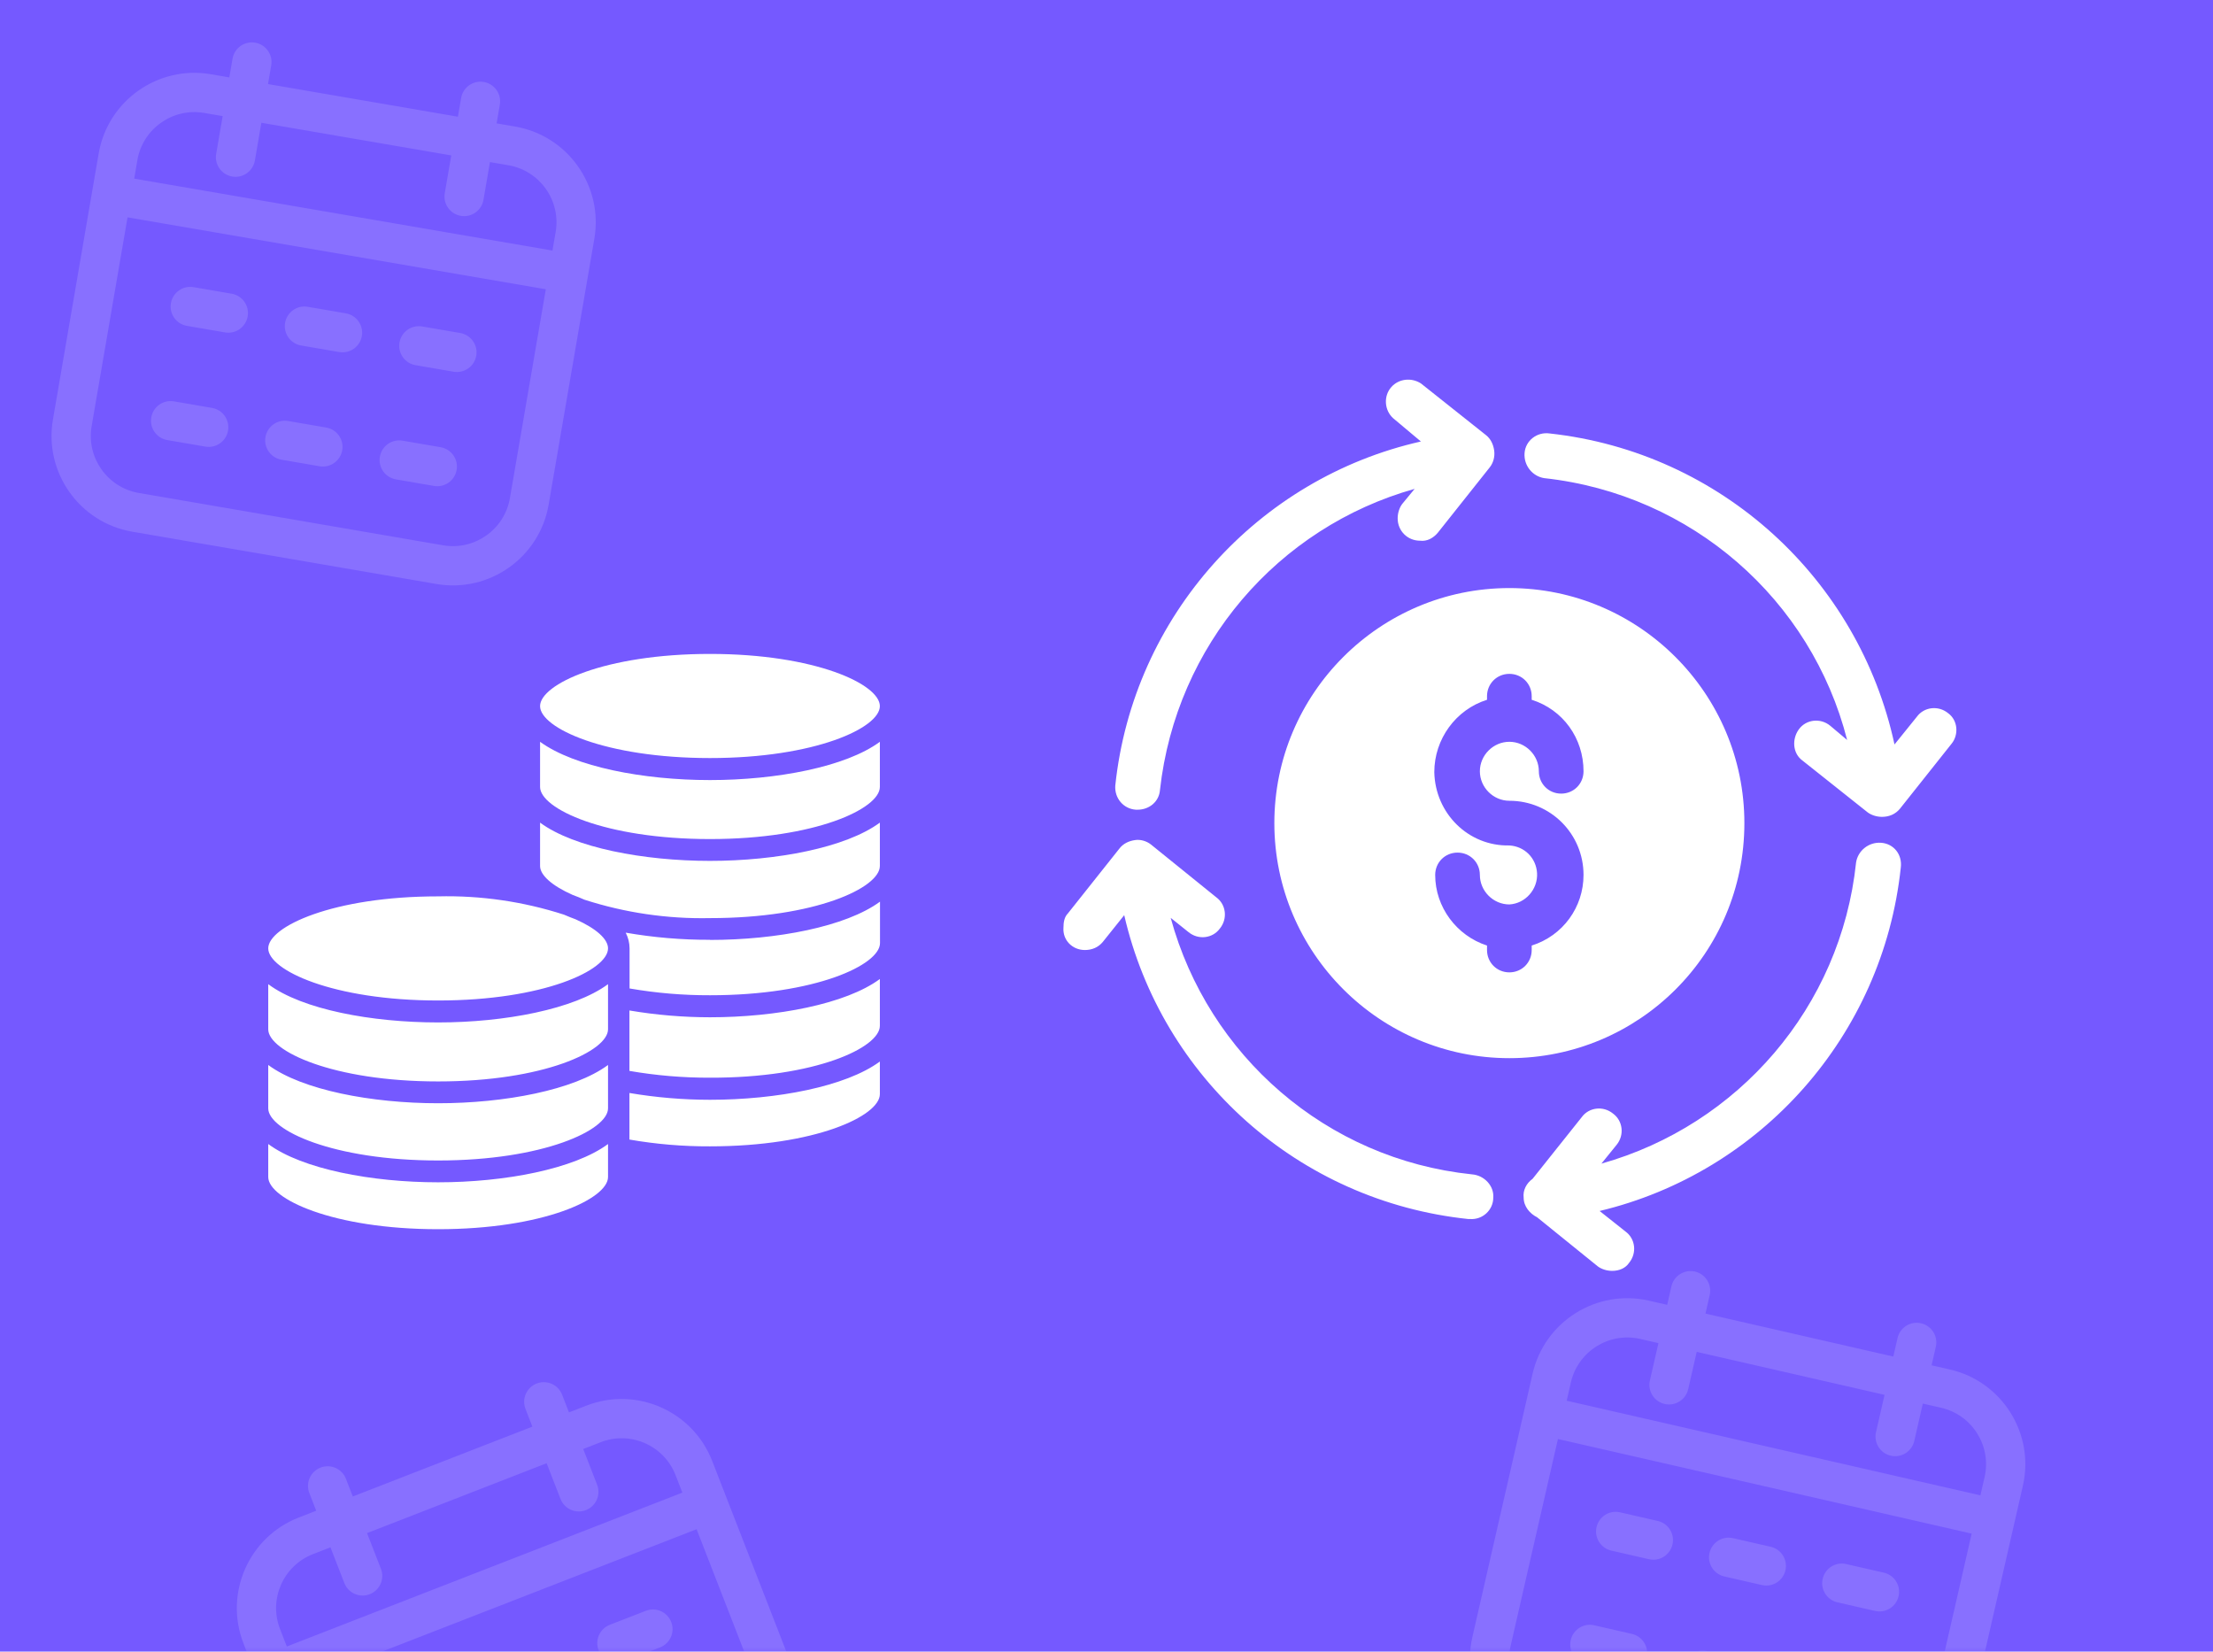 <svg width="264" height="197" viewBox="0 0 264 197" fill="none" xmlns="http://www.w3.org/2000/svg">
<rect width="264" height="197" fill="#7559FF"/>
<mask id="mask0_910_2590" style="mask-type:alpha" maskUnits="userSpaceOnUse" x="0" y="0" width="264" height="197">
<rect width="264" height="197" fill="#7559FF"/>
</mask>
<g mask="url(#mask0_910_2590)">
<g opacity="0.14">
<path d="M61.45 15.095L59.244 14.716L59.628 12.484C59.847 11.209 58.991 9.997 57.716 9.778C56.441 9.559 55.229 10.415 55.01 11.69L54.626 13.922L31.974 10.027L32.357 7.795C32.577 6.52 31.721 5.309 30.446 5.089C29.17 4.87 27.959 5.726 27.74 7.001L27.356 9.233L25.151 8.854C18.855 7.771 12.853 12.012 11.771 18.307L6.315 50.04C5.233 56.335 9.474 62.337 15.769 63.419L52.068 69.66C58.363 70.743 64.365 66.502 65.448 60.206L70.903 28.474C71.986 22.179 67.745 16.177 61.45 15.095ZM24.357 13.471L26.562 13.851L25.788 18.353C25.569 19.628 26.425 20.839 27.7 21.059C28.975 21.278 30.186 20.422 30.406 19.147L31.18 14.645L53.833 18.539L53.059 23.042C52.839 24.317 53.695 25.528 54.97 25.747C56.246 25.967 57.457 25.111 57.676 23.835L58.45 19.333L60.656 19.712C64.405 20.357 66.93 23.931 66.286 27.68L65.907 29.886L16.009 21.307L16.389 19.101C17.033 15.352 20.608 12.827 24.357 13.471ZM52.862 65.043L16.563 58.801C12.814 58.157 10.288 54.583 10.933 50.834L15.216 25.925L65.113 34.504L60.83 59.413C60.185 63.161 56.611 65.687 52.862 65.043ZM29.547 37.738C29.327 39.014 28.116 39.87 26.841 39.65L22.3 38.87C21.025 38.65 20.169 37.439 20.388 36.164C20.608 34.889 21.819 34.033 23.094 34.252L27.635 35.033C28.91 35.252 29.766 36.463 29.547 37.738ZM56.817 42.427C56.598 43.702 55.386 44.558 54.111 44.339L49.571 43.558C48.296 43.339 47.44 42.128 47.659 40.852C47.878 39.577 49.09 38.721 50.365 38.941L54.905 39.721C56.18 39.941 57.036 41.152 56.817 42.427ZM43.169 40.081C42.95 41.356 41.738 42.212 40.463 41.992L35.922 41.212C34.647 40.992 33.791 39.781 34.01 38.506C34.23 37.231 35.441 36.375 36.716 36.594L41.257 37.375C42.532 37.594 43.388 38.805 43.169 40.081ZM27.205 51.361C26.985 52.636 25.774 53.492 24.499 53.272L19.958 52.492C18.683 52.273 17.827 51.061 18.046 49.786C18.265 48.511 19.477 47.655 20.752 47.874L25.293 48.655C26.568 48.874 27.424 50.085 27.205 51.361ZM54.475 56.049C54.256 57.324 53.044 58.18 51.769 57.961L47.229 57.18C45.953 56.961 45.097 55.75 45.317 54.475C45.536 53.2 46.747 52.343 48.023 52.563L52.563 53.343C53.838 53.563 54.694 54.774 54.475 56.049ZM40.827 53.703C40.607 54.978 39.396 55.834 38.121 55.614L33.58 54.834C32.305 54.615 31.449 53.403 31.668 52.128C31.888 50.853 33.099 49.997 34.374 50.216L38.915 50.997C40.19 51.216 41.046 52.428 40.827 53.703Z" fill="white"/>
</g>
<g opacity="0.14">
<path d="M232.611 163.352L230.429 162.853L230.934 160.645C231.222 159.384 230.434 158.128 229.172 157.839C227.911 157.551 226.655 158.339 226.366 159.601L225.861 161.808L203.455 156.684L203.96 154.476C204.248 153.215 203.46 151.959 202.198 151.67C200.937 151.382 199.681 152.17 199.392 153.432L198.887 155.639L196.706 155.14C190.479 153.716 184.255 157.623 182.831 163.85L175.652 195.238C174.228 201.464 178.135 207.689 184.362 209.113L220.267 217.324C226.494 218.748 232.718 214.841 234.142 208.614L241.32 177.227C242.744 171 238.837 164.776 232.611 163.352ZM195.661 159.708L197.843 160.207L196.824 164.66C196.536 165.921 197.324 167.178 198.586 167.466C199.847 167.755 201.103 166.966 201.392 165.705L202.41 161.251L224.817 166.376L223.798 170.829C223.51 172.09 224.299 173.347 225.56 173.635C226.821 173.924 228.077 173.135 228.366 171.874L229.384 167.42L231.566 167.919C235.274 168.767 237.601 172.474 236.753 176.182L236.254 178.364L186.899 167.076L187.398 164.895C188.246 161.187 191.953 158.86 195.661 159.708ZM221.311 212.757L185.407 204.545C181.698 203.697 179.372 199.99 180.22 196.282L185.855 171.644L235.209 182.931L229.574 207.57C228.726 211.278 225.02 213.605 221.311 212.757ZM199.52 184.222C199.231 185.483 197.975 186.272 196.714 185.983L192.223 184.956C190.961 184.668 190.173 183.411 190.461 182.15C190.75 180.889 192.006 180.1 193.267 180.389L197.758 181.416C199.02 181.704 199.808 182.96 199.52 184.222ZM226.494 190.391C226.206 191.652 224.949 192.441 223.688 192.152L219.197 191.125C217.935 190.837 217.147 189.58 217.435 188.319C217.724 187.058 218.98 186.269 220.241 186.558L224.733 187.585C225.994 187.873 226.783 189.13 226.494 190.391ZM212.994 187.303C212.706 188.565 211.449 189.353 210.188 189.065L205.697 188.038C204.435 187.749 203.647 186.493 203.935 185.232C204.224 183.97 205.48 183.182 206.741 183.47L211.233 184.497C212.494 184.786 213.282 186.042 212.994 187.303ZM196.438 197.696C196.15 198.957 194.894 199.746 193.632 199.457L189.141 198.43C187.88 198.142 187.091 196.885 187.38 195.624C187.668 194.363 188.924 193.574 190.186 193.863L194.677 194.89C195.938 195.178 196.727 196.435 196.438 197.696ZM223.413 203.865C223.124 205.126 221.868 205.915 220.606 205.626L216.115 204.599C214.854 204.311 214.065 203.054 214.354 201.793C214.642 200.532 215.898 199.743 217.16 200.032L221.651 201.059C222.912 201.347 223.701 202.604 223.413 203.865ZM209.912 200.777C209.624 202.039 208.368 202.827 207.106 202.539L202.615 201.512C201.354 201.223 200.565 199.967 200.854 198.706C201.142 197.444 202.398 196.656 203.66 196.944L208.151 197.971C209.412 198.26 210.201 199.516 209.912 200.777Z" fill="white"/>
</g>
<path d="M69.722 107.315C69.276 107.112 68.806 106.926 68.319 106.747C65.831 105.645 64.428 104.38 64.428 103.294V98.122C68.481 101.113 76.775 102.686 84.696 102.686C92.616 102.686 100.91 101.113 104.963 98.122V103.294C104.963 105.888 97.261 109.512 84.696 109.512C79.617 109.618 74.556 108.876 69.722 107.315ZM104.963 84.226C104.963 81.624 97.261 78 84.696 78C72.13 78 64.428 81.624 64.428 84.226C64.428 86.829 72.17 90.42 84.696 90.42C97.221 90.42 104.963 86.82 104.963 84.226ZM104.963 126.618C100.91 129.609 92.624 131.182 84.696 131.182C81.476 131.18 78.263 130.909 75.089 130.371V135.925C78.261 136.477 81.476 136.749 84.696 136.735C97.245 136.735 104.963 133.111 104.963 130.509V126.618ZM64.428 93.865C64.428 96.46 72.138 100.083 84.696 100.083C97.253 100.083 104.963 96.46 104.963 93.865V88.482C100.91 91.474 92.624 93.047 84.696 93.047C76.767 93.047 68.546 91.474 64.428 88.482V93.865ZM52.267 138.422C64.809 138.422 72.535 134.798 72.535 132.203V127.031C68.481 130.023 60.188 131.595 52.267 131.595C44.347 131.595 36.053 130.023 32 127.031V132.203C32 134.798 39.702 138.422 52.267 138.422ZM32 122.775C32 125.369 39.702 128.993 52.267 128.993C64.833 128.993 72.535 125.369 72.535 122.775V117.392C68.481 120.383 60.188 121.956 52.267 121.956C44.347 121.956 36.053 120.416 32 117.392V122.775ZM104.963 122.362V116.776C100.91 119.767 92.624 121.34 84.696 121.34C81.476 121.338 78.263 121.067 75.089 120.529V127.736C78.261 128.285 81.476 128.556 84.696 128.547C97.261 128.58 104.963 124.956 104.963 122.362ZM52.267 146.618C64.809 146.618 72.535 142.994 72.535 140.392V136.46C68.481 139.451 60.188 141.024 52.267 141.024C44.347 141.024 36.053 139.451 32 136.46V140.392C32 142.994 39.702 146.618 52.267 146.618ZM32 113.12C32 115.714 39.702 119.338 52.267 119.338C64.833 119.338 72.535 115.73 72.535 113.12C72.535 112.033 71.165 110.769 68.676 109.658C68.19 109.48 67.719 109.293 67.274 109.098C62.429 107.535 57.356 106.798 52.267 106.918C39.702 106.918 32 110.533 32 113.12ZM84.696 112.098C81.326 112.11 77.962 111.825 74.643 111.247C74.942 111.826 75.1 112.468 75.105 113.12V117.903C78.278 118.451 81.492 118.723 84.712 118.713C97.261 118.713 104.979 115.09 104.979 112.495V107.55C100.91 110.542 92.624 112.114 84.696 112.114V112.098Z" fill="white"/>
<path d="M133.048 93.703C135.18 73.448 150.104 57.032 169.506 52.661L166.201 49.889C165.135 48.93 165.028 47.224 165.988 46.158C166.841 45.199 168.333 44.986 169.506 45.732L177.288 51.915C177.821 52.341 178.14 52.981 178.247 53.727C178.354 54.473 178.14 55.219 177.714 55.752L171.531 63.535C170.998 64.174 170.252 64.6 169.399 64.494C167.907 64.494 166.734 63.321 166.734 61.829C166.734 61.189 166.947 60.55 167.267 60.123L168.759 58.311C152.449 62.895 140.297 76.966 138.378 94.236C138.271 95.622 137.098 96.581 135.713 96.581H135.499C134.007 96.475 132.941 95.195 133.048 93.703ZM175.582 140.075C158.206 138.263 144.134 125.897 139.657 109.48L141.789 111.186C142.962 112.145 144.667 111.932 145.52 110.759C146.48 109.587 146.266 107.881 145.094 107.028L137.312 100.739C136.779 100.312 136.032 100.099 135.393 100.206C134.647 100.312 134.007 100.632 133.581 101.165L127.398 108.947C126.971 109.374 126.865 110.013 126.865 110.653C126.758 112.145 127.931 113.318 129.423 113.318C130.276 113.318 131.022 112.998 131.555 112.358L134.114 109.16C138.591 128.562 154.901 143.273 175.156 145.405H175.369C176.861 145.512 178.14 144.339 178.14 142.847C178.247 141.461 177.074 140.182 175.582 140.075ZM224.406 100.526C222.913 100.419 221.634 101.485 221.421 102.871C219.609 120.14 207.35 134.212 191.039 138.796L192.852 136.557C193.811 135.385 193.598 133.679 192.425 132.826C191.253 131.867 189.547 132.08 188.694 133.253L182.831 140.608C182.085 141.141 181.658 141.994 181.765 142.847C181.765 143.913 182.511 144.766 183.364 145.192L190.613 151.055C191.039 151.375 191.679 151.588 192.319 151.588C193.171 151.588 193.918 151.268 194.344 150.629C195.303 149.456 195.09 147.75 193.918 146.898L190.826 144.446C210.015 139.862 224.619 123.552 226.751 103.51C226.964 101.911 225.898 100.632 224.406 100.526ZM232.401 85.068C231.228 84.109 229.523 84.322 228.67 85.495L226.005 88.799C221.741 69.078 205.324 53.94 184.856 51.702C183.364 51.488 181.978 52.554 181.872 54.047C181.765 55.539 182.831 56.819 184.217 57.032C201.806 58.951 216.091 71.53 220.355 88.266L218.33 86.561C217.157 85.601 215.451 85.814 214.599 86.987C213.746 88.16 213.852 89.865 215.025 90.718L222.807 96.901C223.233 97.221 223.873 97.434 224.513 97.434C225.365 97.434 226.112 97.114 226.645 96.475L232.828 88.693C233.68 87.627 233.574 85.921 232.401 85.068ZM180.059 126.217C164.602 126.217 152.023 113.638 152.023 98.18C152.023 82.723 164.602 70.144 180.059 70.144C195.517 70.144 208.096 82.723 208.096 98.18C208.096 113.744 195.517 126.217 180.059 126.217ZM188.907 104.363C188.907 99.46 184.963 95.515 180.059 95.515C178.14 95.515 176.541 93.916 176.541 91.997C176.541 90.079 178.14 88.48 180.059 88.48C181.978 88.48 183.577 90.079 183.577 91.997C183.577 93.49 184.75 94.662 186.242 94.662C187.735 94.662 188.907 93.49 188.907 91.997C188.907 88.053 186.455 84.642 182.724 83.469V83.043C182.724 81.55 181.552 80.378 180.059 80.378C178.567 80.378 177.394 81.55 177.394 83.043V83.469C173.663 84.642 171.105 88.16 171.105 92.104C171.211 97.008 175.156 100.952 180.059 100.845C181.872 100.952 183.257 102.338 183.364 104.15C183.471 106.069 181.978 107.775 180.059 107.881C178.14 107.881 176.541 106.282 176.541 104.363C176.541 102.871 175.369 101.698 173.876 101.698C172.384 101.698 171.211 102.871 171.211 104.363C171.211 108.201 173.77 111.612 177.394 112.785V113.318C177.394 114.81 178.567 115.983 180.059 115.983C181.552 115.983 182.724 114.81 182.724 113.318V112.785C186.455 111.612 188.907 108.201 188.907 104.363Z" fill="white"/>
<g opacity="0.14">
<path d="M69.963 167.658L67.877 168.469L67.056 166.358C66.587 165.152 65.229 164.555 64.023 165.024C62.817 165.493 62.22 166.851 62.689 168.057L63.51 170.167L42.089 178.5L41.268 176.389C40.799 175.184 39.441 174.586 38.235 175.055C37.029 175.524 36.432 176.882 36.901 178.088L37.722 180.199L35.636 181.01C29.683 183.325 26.724 190.052 29.04 196.005L40.712 226.013C43.028 231.966 49.755 234.925 55.708 232.61L90.034 219.257C95.987 216.942 98.946 210.215 96.63 204.262L84.958 174.254C82.643 168.301 75.916 165.342 69.963 167.658ZM37.335 185.377L39.42 184.565L41.077 188.823C41.546 190.029 42.903 190.626 44.109 190.157C45.315 189.688 45.912 188.33 45.443 187.124L43.787 182.867L65.209 174.534L66.865 178.792C67.334 179.997 68.692 180.595 69.897 180.126C71.103 179.657 71.701 178.299 71.232 177.093L69.576 172.836L71.661 172.024C75.206 170.645 79.213 172.408 80.591 175.953L81.403 178.038L34.218 196.392L33.406 194.307C32.027 190.762 33.79 186.756 37.335 185.377ZM88.335 214.891L54.009 228.243C50.464 229.622 46.458 227.86 45.079 224.314L35.916 200.759L83.101 182.405L92.264 205.96C93.643 209.506 91.88 213.512 88.335 214.891ZM54.285 203.501C54.754 204.707 54.157 206.065 52.951 206.534L48.657 208.204C47.452 208.673 46.094 208.076 45.625 206.87C45.156 205.664 45.753 204.306 46.959 203.837L51.253 202.167C52.459 201.698 53.816 202.295 54.285 203.501ZM80.074 193.47C80.543 194.676 79.946 196.034 78.74 196.503L74.446 198.173C73.24 198.642 71.882 198.045 71.413 196.839C70.944 195.633 71.541 194.275 72.747 193.806L77.041 192.136C78.247 191.667 79.605 192.264 80.074 193.47ZM67.167 198.49C67.636 199.696 67.039 201.054 65.833 201.523L61.539 203.193C60.333 203.662 58.976 203.065 58.507 201.859C58.038 200.653 58.635 199.296 59.841 198.827L64.135 197.156C65.34 196.687 66.698 197.285 67.167 198.49ZM59.296 216.383C59.765 217.589 59.168 218.946 57.962 219.416L53.668 221.086C52.462 221.555 51.105 220.958 50.636 219.752C50.166 218.546 50.764 217.188 51.97 216.719L56.264 215.049C57.469 214.58 58.827 215.177 59.296 216.383ZM85.085 206.352C85.554 207.558 84.956 208.915 83.75 209.384L79.457 211.055C78.251 211.524 76.893 210.926 76.424 209.721C75.955 208.515 76.552 207.157 77.758 206.688L82.052 205.018C83.258 204.549 84.615 205.146 85.085 206.352ZM72.178 211.372C72.647 212.578 72.05 213.936 70.844 214.405L66.55 216.075C65.344 216.544 63.986 215.947 63.517 214.741C63.048 213.535 63.645 212.177 64.851 211.708L69.145 210.038C70.351 209.569 71.709 210.166 72.178 211.372Z" fill="white"/>
</g>
</g>
</svg>
